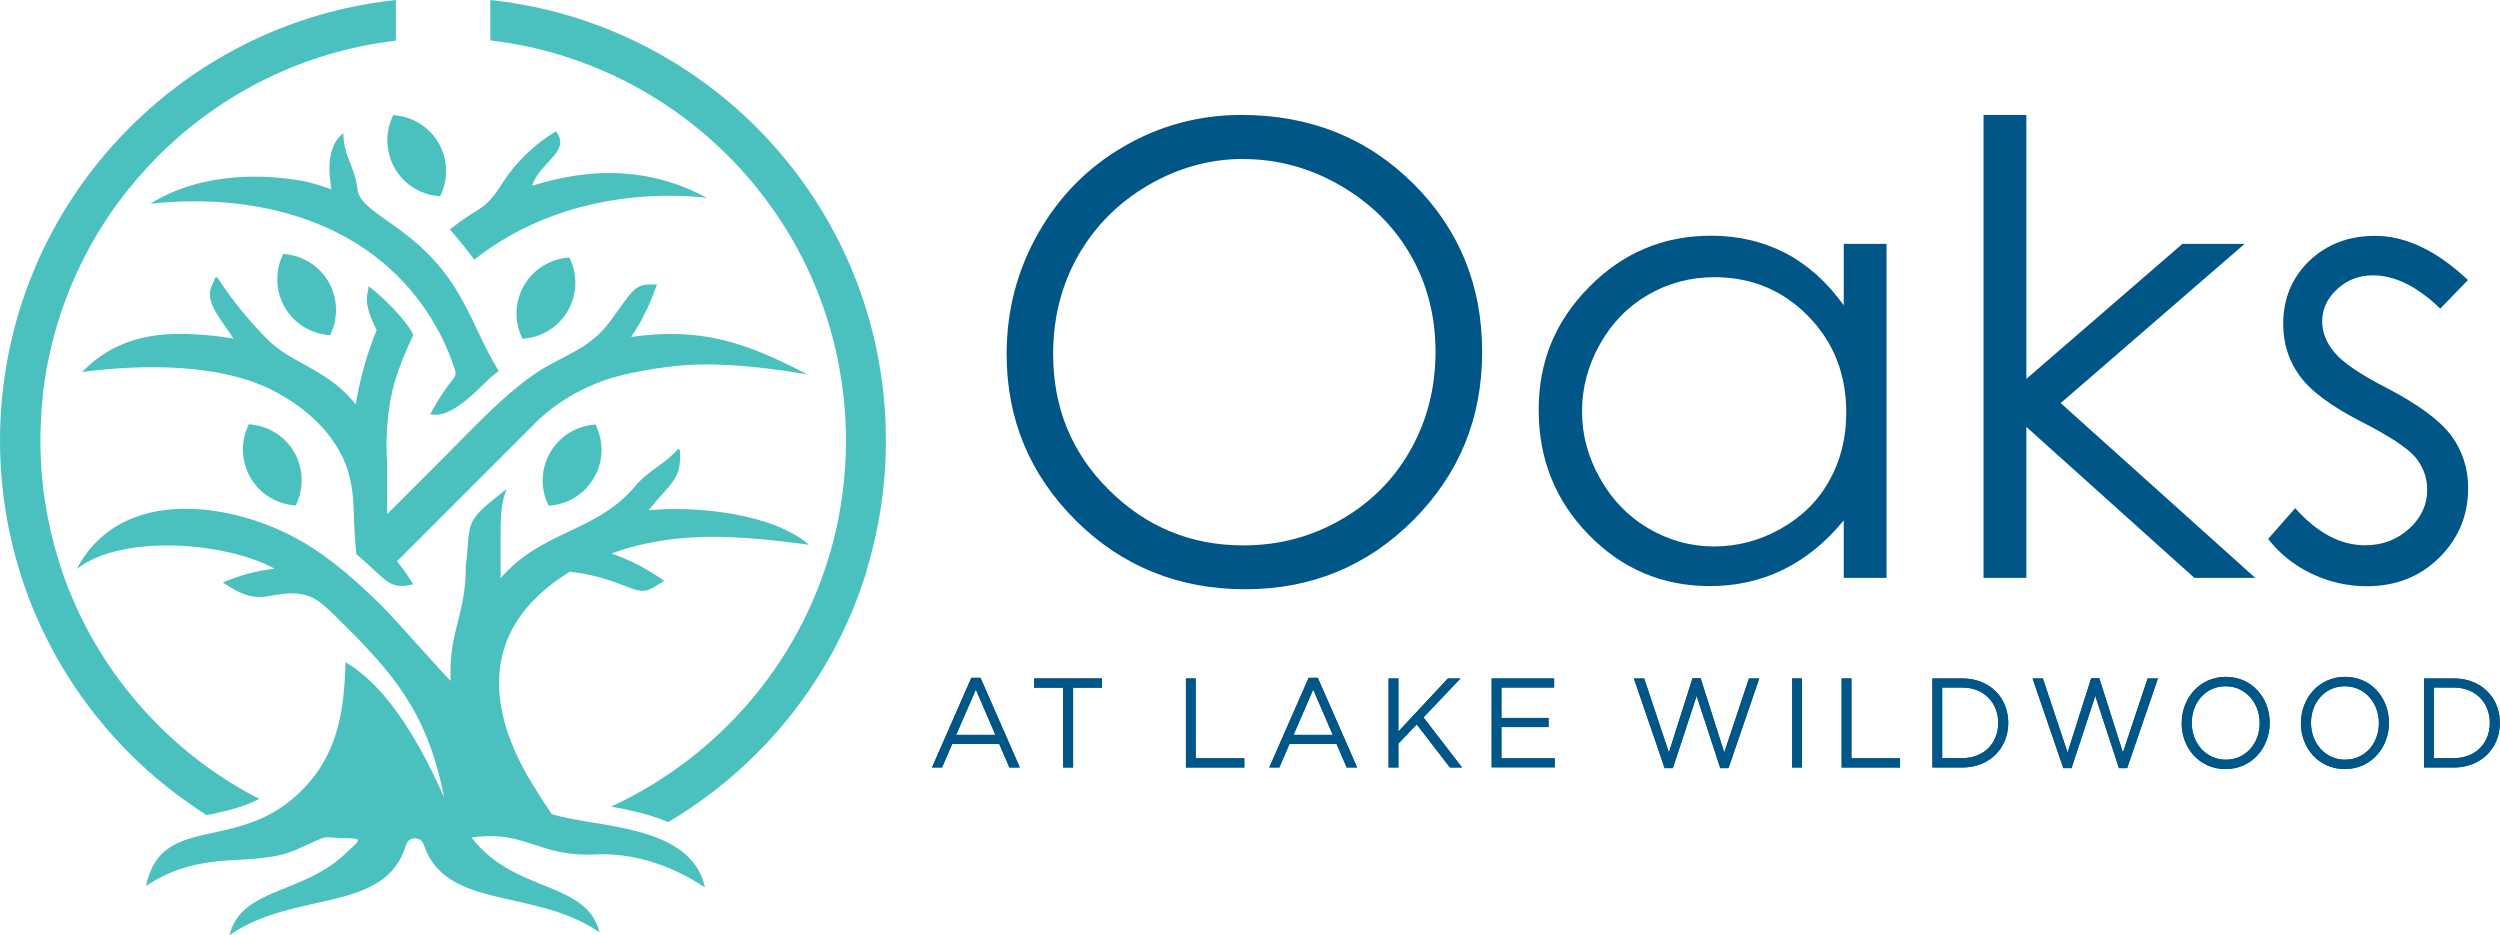 <?xml version="1.0" encoding="UTF-8"?>
<svg xmlns="http://www.w3.org/2000/svg" id="Layer_2" width="189.22" height="70.78" viewBox="0 0 189.22 70.78">
  <defs>
    <style>.cls-1{fill:#4ac1bf;fill-rule:evenodd;}.cls-1,.cls-2{stroke-width:0px;}.cls-2{fill:#005686;}</style>
  </defs>
  <g id="ORIGINAL">
    <path class="cls-2" d="M73.52,51.3h.69l2.98,6.79h-.79l-.77-1.78h-3.56l-.77,1.78h-.76l2.98-6.79ZM75.34,55.62l-1.48-3.43-1.49,3.43h2.98Z"></path>
    <path class="cls-2" d="M80.46,52.05h-2.19v-.7h5.14v.7h-2.19v6.04h-.75v-6.04Z"></path>
    <path class="cls-2" d="M73.52,51.3h.69l2.98,6.79h-.79l-.77-1.78h-3.56l-.77,1.78h-.76l2.98-6.79ZM75.34,55.62l-1.48-3.43-1.49,3.43h2.98Z"></path>
    <path class="cls-2" d="M80.46,52.05h-2.19v-.7h5.14v.7h-2.19v6.04h-.75v-6.04Z"></path>
    <path class="cls-2" d="M89.76,51.35h.74v6.04h3.68v.7h-4.42v-6.74Z"></path>
    <path class="cls-2" d="M99.05,51.3h.69l2.98,6.79h-.79l-.77-1.78h-3.56l-.77,1.78h-.76l2.98-6.79ZM100.87,55.62l-1.48-3.43-1.49,3.43h2.98Z"></path>
    <path class="cls-2" d="M105.1,51.35h.74v4.02l3.75-4.02h.95l-2.8,2.95,2.92,3.79h-.92l-2.51-3.26-1.39,1.45v1.81h-.74v-6.74Z"></path>
    <path class="cls-2" d="M112.91,51.35h4.72v.69h-3.99v2.3h3.57v.69h-3.57v2.36h4.03v.69h-4.77v-6.74Z"></path>
    <path class="cls-2" d="M123.64,51.35h.8l1.87,5.61,1.79-5.63h.61l1.79,5.63,1.87-5.61h.78l-2.33,6.79h-.62l-1.79-5.47-1.8,5.47h-.62l-2.33-6.79Z"></path>
    <path class="cls-2" d="M135.64,51.35h.74v6.74h-.74v-6.74Z"></path>
    <path class="cls-2" d="M139.39,51.35h.74v6.04h3.68v.7h-4.42v-6.74Z"></path>
    <path class="cls-2" d="M146.26,51.35h2.27c2.05,0,3.47,1.45,3.47,3.35v.02c0,1.9-1.42,3.37-3.47,3.37h-2.27v-6.74ZM147,52.05v5.33h1.53c1.65,0,2.71-1.16,2.71-2.65v-.02c0-1.49-1.05-2.67-2.71-2.67h-1.53Z"></path>
    <path class="cls-2" d="M153.82,51.35h.8l1.87,5.61,1.79-5.63h.61l1.79,5.63,1.87-5.61h.78l-2.33,6.79h-.62l-1.79-5.47-1.8,5.47h-.62l-2.33-6.79Z"></path>
    <path class="cls-2" d="M165.13,54.74v-.02c0-1.86,1.35-3.49,3.34-3.49s3.32,1.61,3.32,3.47v.02c0,1.86-1.35,3.49-3.34,3.49s-3.32-1.61-3.32-3.47ZM171.03,54.74v-.02c0-1.53-1.08-2.78-2.58-2.78s-2.56,1.23-2.56,2.76v.02c0,1.53,1.08,2.78,2.58,2.78s2.56-1.23,2.56-2.76Z"></path>
    <path class="cls-2" d="M174.15,54.74v-.02c0-1.86,1.35-3.49,3.34-3.49s3.32,1.61,3.32,3.47v.02c0,1.86-1.35,3.49-3.34,3.49s-3.32-1.61-3.32-3.47ZM180.05,54.74v-.02c0-1.53-1.08-2.78-2.58-2.78s-2.56,1.23-2.56,2.76v.02c0,1.53,1.08,2.78,2.58,2.78s2.56-1.23,2.56-2.76Z"></path>
    <path class="cls-2" d="M183.47,51.35h2.27c2.05,0,3.47,1.45,3.47,3.35v.02c0,1.9-1.42,3.37-3.47,3.37h-2.27v-6.74ZM184.21,52.05v5.33h1.53c1.65,0,2.71-1.16,2.71-2.65v-.02c0-1.49-1.06-2.67-2.71-2.67h-1.53Z"></path>
    <path class="cls-2" d="M89.76,51.35h.74v6.04h3.68v.7h-4.42v-6.74Z"></path>
    <path class="cls-2" d="M99.05,51.3h.69l2.98,6.79h-.79l-.77-1.78h-3.56l-.77,1.78h-.76l2.98-6.79ZM100.88,55.62l-1.48-3.43-1.49,3.43h2.98Z"></path>
    <path class="cls-2" d="M105.1,51.35h.74v4.02l3.75-4.02h.95l-2.8,2.95,2.92,3.79h-.92l-2.51-3.26-1.39,1.45v1.81h-.74v-6.74Z"></path>
    <path class="cls-2" d="M112.91,51.35h4.72v.69h-3.99v2.3h3.57v.69h-3.57v2.36h4.03v.69h-4.77v-6.74Z"></path>
    <path class="cls-2" d="M123.65,51.35h.8l1.87,5.61,1.79-5.63h.61l1.79,5.63,1.87-5.61h.78l-2.33,6.79h-.62l-1.79-5.47-1.8,5.47h-.62l-2.33-6.79Z"></path>
    <path class="cls-2" d="M135.65,51.35h.74v6.74h-.74v-6.74Z"></path>
    <path class="cls-2" d="M139.39,51.35h.74v6.04h3.68v.7h-4.42v-6.74Z"></path>
    <path class="cls-2" d="M146.26,51.35h2.27c2.05,0,3.47,1.45,3.47,3.35v.02c0,1.9-1.42,3.37-3.47,3.37h-2.27v-6.74ZM147,52.05v5.33h1.53c1.65,0,2.71-1.16,2.71-2.65v-.02c0-1.49-1.05-2.67-2.71-2.67h-1.53Z"></path>
    <path class="cls-2" d="M153.82,51.35h.8l1.87,5.61,1.79-5.63h.61l1.79,5.63,1.87-5.61h.78l-2.33,6.79h-.62l-1.79-5.47-1.8,5.47h-.62l-2.33-6.79Z"></path>
    <path class="cls-2" d="M165.13,54.74v-.02c0-1.86,1.35-3.49,3.34-3.49s3.32,1.61,3.32,3.47v.02c0,1.86-1.35,3.49-3.34,3.49s-3.33-1.61-3.33-3.47ZM171.03,54.74v-.02c0-1.53-1.08-2.78-2.58-2.78s-2.56,1.23-2.56,2.76v.02c0,1.53,1.08,2.78,2.58,2.78s2.56-1.23,2.56-2.76Z"></path>
    <path class="cls-2" d="M174.16,54.74v-.02c0-1.86,1.35-3.49,3.34-3.49s3.32,1.61,3.32,3.47v.02c0,1.86-1.35,3.49-3.34,3.49s-3.33-1.61-3.33-3.47ZM180.06,54.74v-.02c0-1.53-1.08-2.78-2.58-2.78s-2.56,1.23-2.56,2.76v.02c0,1.53,1.08,2.78,2.58,2.78s2.56-1.23,2.56-2.76Z"></path>
    <path class="cls-2" d="M183.47,51.35h2.27c2.05,0,3.47,1.45,3.47,3.35v.02c0,1.9-1.42,3.37-3.47,3.37h-2.27v-6.74ZM184.21,52.05v5.33h1.53c1.65,0,2.71-1.16,2.71-2.65v-.02c0-1.49-1.05-2.67-2.71-2.67h-1.53Z"></path>
    <path class="cls-2" d="M93.96,8.7c5.17,0,9.51,1.73,12.99,5.18,3.48,3.45,5.23,7.7,5.23,12.75s-1.74,9.25-5.21,12.74c-3.48,3.48-7.72,5.23-12.73,5.23s-9.34-1.74-12.82-5.21c-3.48-3.47-5.23-7.66-5.23-12.59,0-3.29.79-6.32,2.38-9.13,1.59-2.8,3.75-5,6.5-6.59,2.74-1.59,5.71-2.38,8.89-2.38h0ZM94.11,12.03c-2.52,0-4.92.66-7.19,1.98-2.26,1.32-4.03,3.09-5.31,5.32-1.27,2.24-1.9,4.72-1.9,7.47,0,4.05,1.4,7.48,4.22,10.28,2.82,2.8,6.21,4.2,10.18,4.2,2.66,0,5.11-.64,7.36-1.93,2.26-1.29,4.02-3.05,5.28-5.28,1.26-2.23,1.9-4.71,1.9-7.43s-.63-5.17-1.9-7.36c-1.26-2.19-3.05-3.94-5.34-5.26-2.29-1.32-4.73-1.98-7.31-1.98h0ZM142.79,18.46v25.28h-3.24v-4.35c-1.37,1.66-2.89,2.9-4.59,3.73-1.69.83-3.55,1.24-5.55,1.24-3.57,0-6.63-1.29-9.16-3.88-2.53-2.59-3.79-5.74-3.79-9.45s1.28-6.74,3.83-9.32c2.55-2.58,5.62-3.87,9.21-3.87,2.07,0,3.94.44,5.63,1.31,1.67.87,3.15,2.19,4.42,3.96v-4.65h3.24ZM129.76,20.98c-1.81,0-3.48.44-5.01,1.33-1.53.88-2.75,2.13-3.65,3.73-.9,1.6-1.36,3.3-1.36,5.09s.45,3.47,1.37,5.09c.91,1.62,2.13,2.88,3.67,3.78,1.54.9,3.19,1.36,4.95,1.36s3.46-.44,5.05-1.34c1.6-.9,2.82-2.1,3.67-3.63.86-1.52,1.29-3.25,1.29-5.16,0-2.91-.96-5.35-2.89-7.31-1.92-1.96-4.29-2.94-7.09-2.94h0ZM150.13,8.7h3.24v19.98l11.81-10.22h4.71l-13.92,12.05,14.73,13.23h-4.61l-12.72-11.43v11.43h-3.24V8.7h0ZM186.79,21.2l-2.09,2.16c-1.74-1.68-3.44-2.52-5.1-2.52-1.06,0-1.96.35-2.71,1.05-.75.69-1.13,1.51-1.13,2.44,0,.82.31,1.6.93,2.34.62.76,1.93,1.65,3.91,2.67,2.41,1.25,4.05,2.46,4.93,3.62.85,1.17,1.28,2.5,1.28,3.97,0,2.08-.73,3.83-2.19,5.28-1.46,1.44-3.29,2.16-5.48,2.16-1.46,0-2.85-.32-4.18-.95-1.32-.63-2.42-1.51-3.29-2.63l2.05-2.33c1.66,1.87,3.43,2.81,5.29,2.81,1.3,0,2.41-.42,3.33-1.25.91-.83,1.37-1.82,1.37-2.94,0-.93-.3-1.75-.9-2.48-.61-.71-1.98-1.61-4.1-2.69-2.28-1.17-3.84-2.33-4.66-3.48-.83-1.14-1.24-2.44-1.24-3.91,0-1.91.66-3.5,1.97-4.77,1.32-1.26,2.98-1.9,4.98-1.9,2.33,0,4.68,1.12,7.05,3.36"></path>
    <path class="cls-1" d="M31.38,63.45s.03,0,.04,0c.3,0,.56.18.65.47,1.68,5.02,8.38,3.24,13.31,6.65-.98-3.94-6.46-2.93-9.69-7.18,4.1-.6,5.02,1.49,9.38,1.28,2.71-.13,5.6.71,8.29,2.5-1.04-4.88-8.48-4.51-11.6-5.56-.36-.53-.89-1.33-1.08-1.66-3.62-5.53-4.92-12.15,2.44-16.67l.6.07c.7.1,1.38.26,2.05.46,2.88.9,2.6,1.44,4.5.14l-.19-.13-.2-.13c-.84-.56-1.73-1.05-2.66-1.44l-.93-.36c5-1.82,9.96-1.31,14.94-.66-2.77-2.39-8.56-2.95-12.14-2.61,1.87-2.29,2.46-2.33,2.38-4.5l-.1-.18c-1.09,1.23-2.3,1.67-3.26,2.82-2.99,3.58-7.01,3.31-10.22,7v-3.45c0-1.61.11-2.43.45-3.26l-.18.11c-3.15,2.45-2.5,2.3-2.9,5.65,0,3.87-1.31,4.86-1.15,8.73-.82-.83-4.33-4.81-5.18-5.65-1.85-1.82-3.8-3.58-6.05-4.89-5.14-3-13.74-4.32-17.07,2.07,3.41-2.7,11.39-2.03,14.98-.02-1.41.15-2.64.49-3.93,1.04,1.42.9,2.19,1.29,3.64,1,2.67-.5,3.39.05,4.98,1.64,4.46,4.35,6.89,7.31,8.14,13.64-2.29-5.2-4.78-8.68-7.47-10.25-.08,3.76-.66,6.6-2.64,8.97-4.96,5.93-11.21,2.06-12.46,7.97,4.38-2.92,8.09-1.3,11.4-2.76,2.84-1.26,1.58-.88,3.75-.86,1.35.01,1.04.14-.02,1.14-3.26,3.13-7.92,2.59-8.81,6.2,4.99-3.45,11.79-1.59,13.37-6.84.09-.29.35-.49.65-.49h0ZM3.23,29.99c.03-.32.07-.64.12-.95.59-4.2,2.06-8.21,4.29-11.79.43-.69.88-1.36,1.37-2.01.9-1.21,1.89-2.36,2.97-3.44,4.78-4.78,10.99-7.84,17.71-8.69l.27-.03V0l-.34.04c-7.5.87-14.46,4.26-19.8,9.61C3.51,15.95,0,24.42,0,33.34c0,4.48.89,8.86,2.57,12.9.13.3.25.6.39.89,1.65,3.65,3.95,7,6.85,9.9,1.78,1.78,3.74,3.34,5.84,4.67.56-.12,1.13-.24,1.67-.38.85-.22,1.61-.5,2.31-.85-2.81-1.44-5.39-3.32-7.65-5.58-2.82-2.82-5.03-6.12-6.54-9.71-.36-.85-.68-1.71-.95-2.59-.94-2.96-1.43-6.07-1.43-9.25,0-1.13.06-2.24.18-3.35h0ZM65.58,43.2s.02-.05.02-.08c.96-3.14,1.45-6.43,1.45-9.79,0-.87-.03-1.73-.1-2.59-.03-.34-.06-.67-.09-1.01-.81-7.58-4.17-14.65-9.62-20.11C51.9,4.3,44.95.91,37.45.04l-.34-.04v3.06l.27.03c6.71.85,12.92,3.91,17.71,8.69,1.36,1.36,2.58,2.83,3.64,4.39.19.28.38.56.56.84,2.13,3.35,3.58,7.08,4.27,11,.13.73.23,1.47.31,2.21.1,1.03.16,2.06.16,3.11,0,2.59-.32,5.13-.95,7.59-.16.63-.34,1.26-.55,1.88-1.47,4.51-3.99,8.65-7.43,12.08-2.58,2.58-5.58,4.66-8.85,6.17.49.09.97.18,1.46.29.98.22,1.96.5,2.87.88,2.42-1.43,4.67-3.17,6.69-5.19,3.91-3.91,6.75-8.66,8.33-13.83h0ZM39.75,25.62c1.35-.14,2.55-.92,3.23-2.1.68-1.17.75-2.61.2-3.84l-.08-.19-.21.02c-1.35.15-2.55.92-3.23,2.1-.68,1.17-.75,2.61-.2,3.84l.08.19.21-.02h0ZM41.64,34.25c-.68,1.17-.75,2.61-.2,3.84l.08.19.21-.02c1.35-.14,2.55-.92,3.23-2.1.68-1.17.75-2.61.2-3.84l-.08-.19-.21.02c-1.35.14-2.55.92-3.23,2.1h0ZM22.27,34.23c-.68-1.18-1.88-1.95-3.23-2.1l-.21-.02-.08.19c-.55,1.24-.47,2.67.2,3.84.68,1.18,1.88,1.95,3.23,2.1l.21.02.08-.19c.55-1.24.47-2.67-.2-3.84h0ZM24.87,21.34c-.68-1.18-1.88-1.95-3.23-2.1l-.21-.02-.08.19c-.55,1.24-.47,2.67.2,3.84.68,1.18,1.88,1.95,3.23,2.1l.21.02.08-.19c.55-1.24.47-2.67-.2-3.84h0ZM33.4,14.67c.55-1.24.47-2.67-.2-3.84-.68-1.18-1.88-1.95-3.23-2.1l-.21-.02-.08.19c-.55,1.24-.47,2.67.2,3.84.68,1.18,1.88,1.95,3.23,2.1l.21.02.08-.19h0ZM36.18,15.89c-.66.39-1.29.82-1.89,1.29l-.24.18.2.23c.51.6,1.01,1.21,1.48,1.83l.17.23.23-.18c4.89-3.76,11.32-5.15,17.37-4.5-4.27-2.29-8.69-2.34-13.22-.91.47-1.66,2.85-2.57,1.91-3.95l-.1-.18-.18.11c-1.17.73-2.2,1.65-3.08,2.71-.97,1.16-1.35,2.36-2.65,3.13h0ZM11.38,15.42c8.44-.92,17.25,1.52,21.64,9.33.59,1.04,1.06,2.14,1.43,3.28.07.21.03.43-.11.6-.59.73-1.1,1.5-1.56,2.32l-.11.21-.11.2c.77.13,1.74-.01,3.94-2.18.5-.49.68-.68,1.25-1.09-1.23-2.07-1.41-2.78-2.47-4.83l-.47-.86c-.22-.38-.45-.75-.7-1.12-3-4.37-6.9-5.09-7.07-7.02-.13-1.5-1.08-2.56-1.05-4.18-1.03.82-1.24,2.22-.91,4.25-.6-.22-1.22-.41-1.84-.57-3.07-.61-7.92-.79-11.85,1.65h0ZM30.03,42.5l10.48-10.48c1.38-1.39,3.17-2.47,4.99-3.15,1.75-.65,4.72-1.14,6.64-1.25,2.32-.14,5.31.1,8.97.72-4.75-2.48-8.08-3.57-13.34-2.84l.5-.78c.52-.87.94-1.79,1.29-2.74l.08-.22.08-.22c-1.75-.09-1.71.29-3.54,2.78-1.65,2.24-3.7,2.57-5.85,4.08-2.31,1.63-4.3,3.78-6.3,5.78l-4.73,4.73v-3.85h0c-.06-.89-.06-1.78,0-2.66.19-2.88.82-4.52,1.98-7.05-.44-1.02-2.26-2.83-3.23-3.57l-.16-.13c.03.59-.56,1.03.62,3.32-.74,1.8-1.26,3.7-1.59,5.63l-.25-.3c-2.15-2.48-4.69-2.79-6.57-4.75-1.37-1.42-2.48-2.78-3.6-4.47l-.16-.14c-.41.98-1.02,1.41.67,3.71.23.32.45.64.66.98h-.04c-.58-.11-1.17-.19-1.76-.24-3.64-.35-6.87-.06-9.67,2.77,4.4-.59,10.32-.68,14.37,1.35,2.87,1.44,5.26,3.8,5.92,6.7.42,1.86.18,2.88.48,5.73,2.43,2.09,2.47,2.7,4.31,2.29l-.12-.19-.13-.2c-.3-.47-.63-.92-.98-1.36"></path>
  </g>
</svg>
